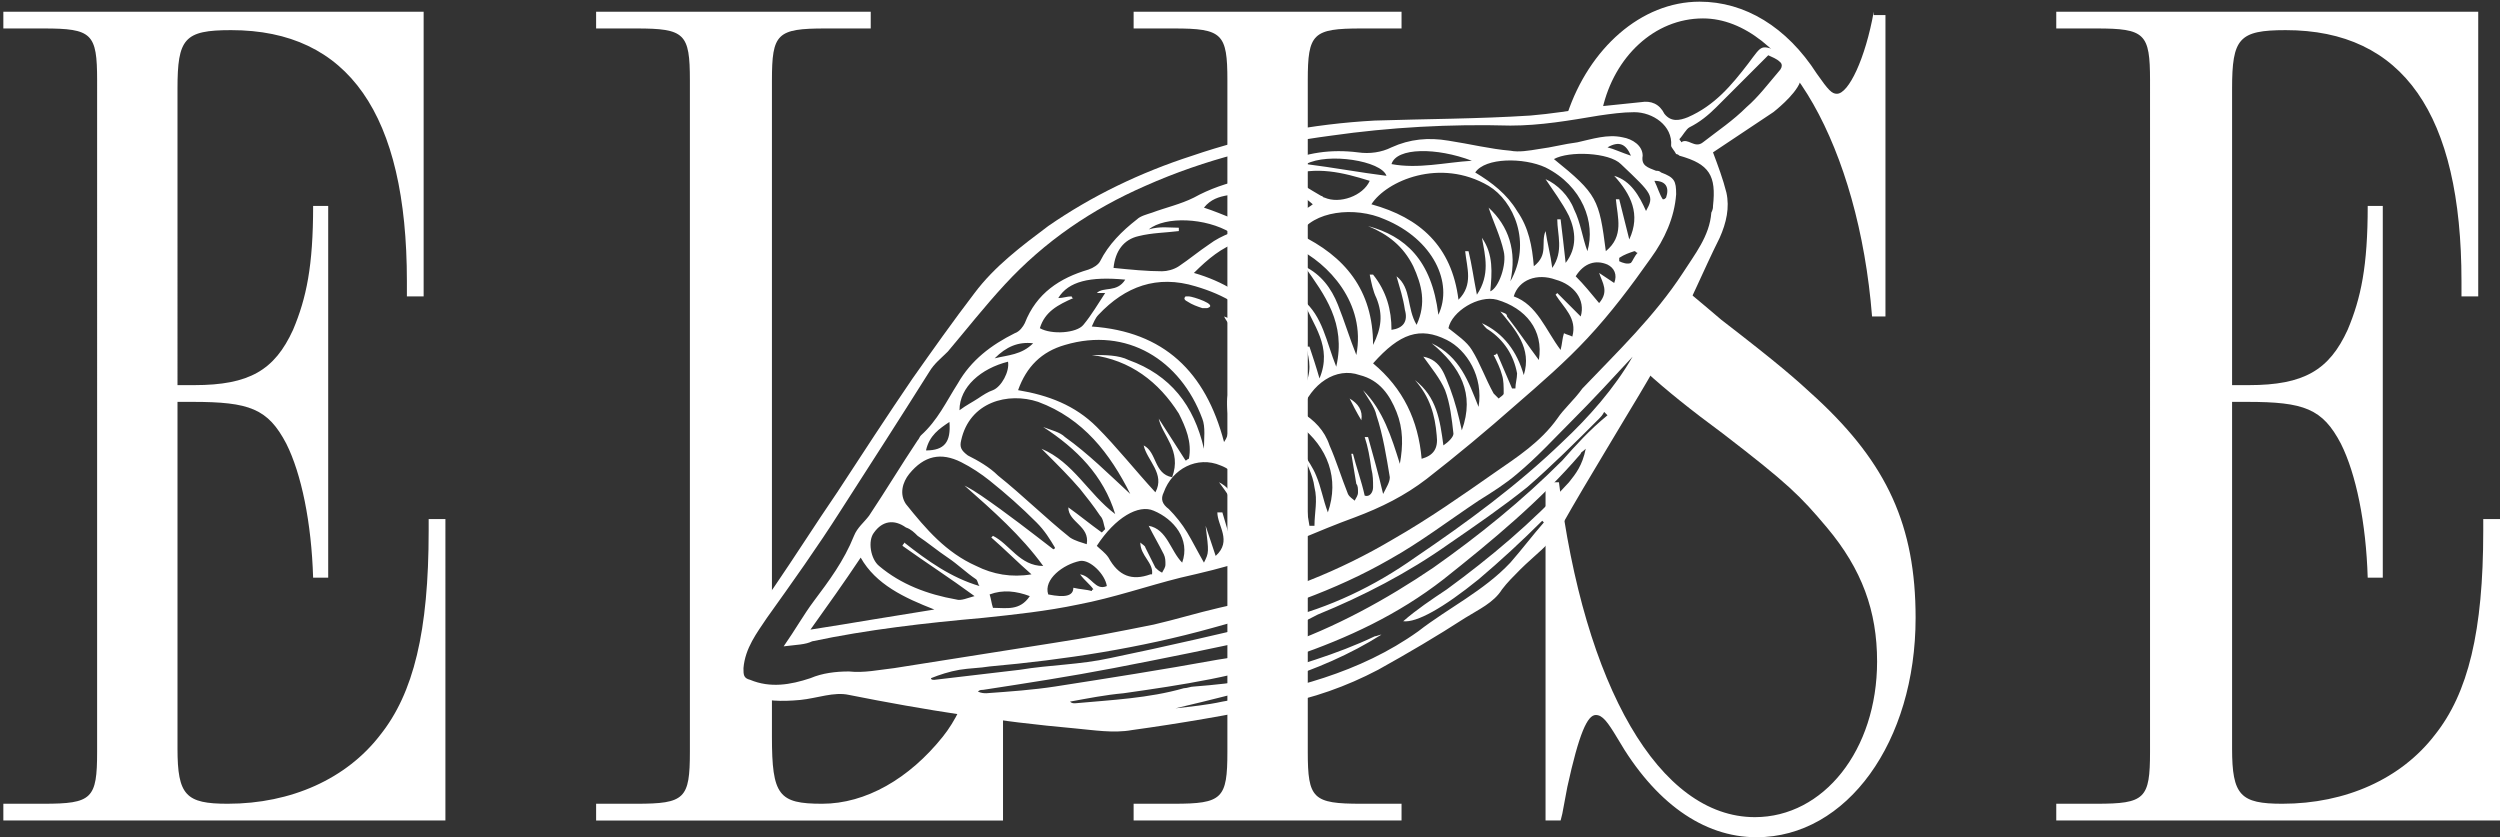 <?xml version="1.0" encoding="utf-8"?>
<!-- Generator: Adobe Illustrator 20.1.0, SVG Export Plug-In . SVG Version: 6.00 Build 0)  -->
<svg version="1.1" id="Layer_1" xmlns="http://www.w3.org/2000/svg" xmlns:xlink="http://www.w3.org/1999/xlink" x="0px" y="0px"
	 width="149.3px" height="50px" viewBox="0 0 149.3 50" style="enable-background:new 0 0 149.3 50;" xml:space="preserve">
<rect x="0" y="0" width="149.3" height="50" fill="#333333" stroke="none"/>
<style type="text/css">
	.st0{fill:#FFFFFF;}
</style>
<g>
	<path class="st0" d="M111.9,0.7c-0.5,2.8-1.5,4.9-2.2,4.9c-0.3,0-0.5-0.2-1.2-1.2c-1.8-2.8-4.3-4.3-7-4.3c-3.5,0-6.6,2.8-7.9,6.7
		l2.1-0.3c0.7-3.1,3.1-5.4,6-5.4c4.9,0,9.3,7.7,10.1,17.8h0.8v-18H111.9z"/>
	<path class="st0" d="M57.3,42.4c-0.3,0.6-0.6,1.1-1,1.6c-2,2.5-4.6,4-7.2,4c-2.6,0-3-0.5-3-4v-2.8l-1.8-0.5c0,0,0,0.1,0,0.1
		c0,0,0-0.1,0-0.1l-0.4-0.1l0.4,0.1c-0.5-1.8,1.1-3,1.8-4.7V4.8c0-2.8,0.3-3.1,3.2-3.1H52v-1H35.6v1H38c2.9,0,3.2,0.3,3.2,3.1v40.1
		c0,2.8-0.3,3.1-3.2,3.1h-2.4v1h24.3v-6.2L57.3,42.4z"/>
	<path class="st0" d="M108.5,23.8c-1.3-1.2-2.2-2-5.7-4.7c-0.7-0.6-1.3-1.1-1.9-1.6l-2.6,4.7c1.2,1.1,2.7,2.3,4.6,3.7
		c3.9,3,4.6,3.7,6.2,5.6c2.1,2.5,3,5,3,8c0,5.3-3.2,9.3-7.3,9.3c-5.7,0-10.2-7.8-11.7-20h-0.8V49h0.9l0.1-0.4l0.3-1.6
		c0.7-3.2,1.2-4.3,1.7-4.3c0.4,0,0.7,0.4,1.3,1.4c2.2,3.8,5.1,5.9,8.3,5.9c5.4,0,9.5-5.7,9.5-13.1C114.4,31.4,112.7,27.7,108.5,23.8
		z"/>
	<g>
		<path class="st0" d="M46.8,38.6c0.7-1,1.2-1.9,1.8-2.7c0.9-1.2,1.8-2.4,2.4-3.9c0.2-0.5,0.6-0.8,0.9-1.2c1-1.5,1.9-3,2.9-4.5
			c0.1-0.1,0.1-0.2,0.2-0.3c1-0.9,1.5-2,2.2-3.1c0.8-1.4,2-2.3,3.4-3c0.3-0.1,0.5-0.4,0.6-0.6c0.7-1.8,2.1-2.7,3.8-3.2
			c0.3-0.1,0.6-0.3,0.7-0.5c0.5-1,1.3-1.8,2.2-2.5c0.2-0.2,0.6-0.3,0.9-0.4c0.8-0.3,1.7-0.5,2.5-0.9c0.9-0.5,2-0.9,3.1-1.1
			c0.8-0.2,1.4-0.6,2.1-0.9c1.5-0.7,3-0.9,4.6-0.7c0.7,0.1,1.4,0,2-0.3c1.1-0.5,2.2-0.6,3.4-0.4C87.8,8.6,89,8.9,90.2,9
			c0.5,0.1,1.1,0,1.7-0.1c0.8-0.1,1.5-0.3,2.3-0.4C95.1,8.3,96,8,96.9,8.2c0.6,0.1,1.2,0.5,1.2,1.1c-0.1,0.6,0.3,0.7,0.8,0.9
			c0.1,0,0.2,0,0.3,0.1c0.8,0.3,0.9,0.5,0.9,1.3c-0.1,1.4-0.7,2.7-1.5,3.8c-1.2,1.7-2.4,3.3-3.8,4.8c-1.3,1.4-2.8,2.7-4.3,4
			c-1.7,1.5-3.5,3-5.3,4.4c-1.3,1-2.7,1.7-4.3,2.3c-2.2,0.8-4.3,1.8-6.6,2.6c-1.2,0.4-2.5,0.7-3.8,1c-2,0.5-4,1.2-6.1,1.6
			c-1.9,0.4-3.8,0.6-5.7,0.8c-3.4,0.3-6.9,0.7-10.2,1.4C48.1,38.5,47.6,38.5,46.8,38.6z M77.8,27c0.3,0.5,0.6,0.9,0.8,1.4
			c0.3,0.7,0.4,1.4,0.7,2.2c0.7-2,0-3.9-1.7-5.2c-0.3-0.2-0.8-0.4-1.2-0.4c-1.2,0-2.3,0.9-2.6,2.1c0,0.1,0,0.3,0.1,0.5
			c0.3,0.5,0.7,0.9,1,1.4c0.5,1,1,2.1,1.4,3.2c1.1-1.3-0.2-2.4-0.4-3.7c0.9,1.1,1.1,2.2,1.1,3.4c0.5,0,0.6-0.3,0.7-0.6
			c0.2-0.8-0.1-1.5-0.4-2.2c-0.2-0.4-0.3-0.9-0.4-1.3c0.1,0,0.1,0,0.2-0.1c0.2,0.6,0.5,1.2,0.7,1.8c0.2,0.6,0.3,1.3,0.4,1.9
			c0.1,0,0.2,0,0.3,0c0-0.8,0.2-1.5,0-2.3C78.4,28.3,78,27.7,77.8,27L77.8,27z M69.2,25c0.5,0.8,1.1,1.7,1.6,2.5
			c0.1,0,0.1-0.1,0.2-0.1c0.2-1-0.2-1.9-0.6-2.7c-1.2-1.9-2.9-3.2-5.2-3.5c0.8,0,1.6,0,2.2,0.3c2.5,0.9,3.9,2.7,4.5,5.3
			c0-0.6,0.1-1.3-0.1-1.8c-1.3-3.5-4.5-5.5-8.2-4.4c-1.4,0.4-2.3,1.3-2.8,2.7c1.8,0.3,3.4,0.9,4.7,2.2c1.2,1.2,2.3,2.6,3.5,3.9
			c0.6-1.1-0.5-1.9-0.7-2.8c0.8,0.4,0.6,1.7,1.7,1.9C70.6,26.9,69.4,26,69.2,25z M73.1,26.4c0.7-1-0.1-2,0.3-3
			c0.6,0.5,0.1,1.6,1,1.9c0.6-1.3-0.2-2.4-0.3-3.7c0.9,0.9,0.8,2,1.4,2.9c0.1-0.5,0.1-1,0-1.5c-0.2-0.8-0.4-1.6-0.8-2.2
			c-0.4-0.7-1.2-1.1-1.6-1.9c0,0,0.5,0.2,0.6,0.2c0.2,0.1,0.3,0.3,0.5,0.4c0.3,0.3,0.6,0.6,0.9,1c0.5,0.7,0.9,1.6,1.1,2.5
			c0.1,0.3,0.2,0.5,0.3,0.8c0.1,0,0.1,0,0.2-0.1c-0.2-1.4-0.3-2.8-1.2-3.9c-1-1.4-2.4-2.2-4.1-2.7c-2.3-0.7-4.2,0-5.8,1.7
			c-0.2,0.2-0.3,0.5-0.4,0.7C69.5,19.8,72,22.2,73.1,26.4z M67.5,29.5c-1.2-2.4-2.8-4.5-5.5-5.5c-1.8-0.6-4.1,0-4.6,2.3
			c-0.1,0.4,0,0.6,0.4,0.9c0.6,0.3,1.3,0.7,1.8,1.2c1.5,1.2,2.8,2.5,4.3,3.7c0.3,0.2,0.7,0.3,1,0.4c0.2-1.1-1.1-1.3-1.1-2.2
			c0.7,0.5,1.3,1,2,1.5c0.1-0.1,0.1-0.1,0.2-0.2c-0.1-0.3-0.1-0.6-0.3-0.8c-0.4-0.6-0.8-1.1-1.2-1.6c-0.6-0.7-1.3-1.4-2-2.1
			c-0.1-0.1-0.2-0.2-0.3-0.3c1.9,0.8,2.8,2.7,4.4,3.9c-0.7-2.3-2.3-3.9-4.3-5.2c0.5,0.2,1,0.3,1.3,0.6C65,27.1,66.2,28.3,67.5,29.5z
			 M77.9,15.9c1,0.5,1.6,1.3,2,2.3c0.4,1,0.7,2,1.1,3c0.6-3.1-1.7-5.5-3.6-6.4c-2.8-1.2-4.4-0.2-6.1,1.5c3.5,1,5.5,3.5,6.6,6.8
			c0.2-0.4,0.3-0.8,0.3-1.2c0-0.4-0.1-0.8-0.2-1.2c0.1,0,0.1,0,0.2,0c0.2,0.6,0.4,1.2,0.6,1.9c0.8-1.9-0.4-3.2-1-4.7
			c1.2,1,1.4,2.5,2,4C80.4,19.3,79.1,17.6,77.9,15.9z M62.9,32.8c0,0,0.1,0,0.1-0.1c-0.3-0.5-0.6-1-1.1-1.5
			c-0.9-0.9-1.8-1.7-2.8-2.5c-0.5-0.4-1.1-0.8-1.7-1.1c-1.2-0.6-2.2-0.4-3.1,0.7c-0.4,0.5-0.6,1.2-0.2,1.8c1.2,1.5,2.4,2.9,4.2,3.7
			c1,0.5,2.1,0.7,3.3,0.5c-0.8-0.7-1.6-1.5-2.4-2.2c0,0,0.1-0.1,0.1-0.1c1,0.5,1.6,1.8,3,1.8c-1.3-1.8-3-3.3-4.7-4.8
			c0.4,0.2,0.7,0.4,1,0.6C60.2,30.7,61.6,31.8,62.9,32.8z M90.2,16.8c1.3-2.3,0.2-4.8-1.3-5.7c-2.9-1.7-6.1-0.3-7,1.1
			c2.9,0.8,4.8,2.5,5.2,5.7C88,17,87.6,16,87.5,15c0.1,0,0.1,0,0.2,0c0.2,0.8,0.3,1.6,0.5,2.6c0.8-1.2,0.5-2.3,0.3-3.4
			c0.7,1,0.6,2.1,0.5,3.2c0.5-0.2,1-1.6,0.8-2.4c-0.2-0.9-0.6-1.7-0.9-2.6C90.1,13.5,90.6,15,90.2,16.8z M85.9,18.8
			c0.9-1.9-0.3-4.5-3.2-5.7c-1.8-0.8-4.3-0.5-5.1,0.9c2.7,1.3,4.4,3.3,4.4,6.6c0.5-1,0.6-1.8,0.2-2.8c-0.2-0.4-0.3-0.9-0.4-1.4
			c0.1,0,0.1,0,0.2,0c0.8,1,1.1,2.1,1.1,3.3c0.7-0.1,1-0.5,0.8-1.2c-0.1-0.7-0.3-1.3-0.5-2c0.9,0.7,0.6,1.9,1.2,2.9
			c0.6-1.3,0.3-2.4-0.2-3.5c-0.6-1.2-1.5-1.9-2.7-2.4C83.9,14.1,85.5,15.5,85.9,18.8z M77.7,24.6c0.8,0.5,1.4,1.1,1.7,2
			c0.4,0.9,0.7,1.9,1.1,2.9c0.1,0.2,0.3,0.3,0.4,0.4c0.1-0.2,0.2-0.3,0.2-0.5c0-0.2,0-0.4-0.1-0.5c-0.1-0.6-0.2-1.2-0.3-1.8
			c0,0,0.1,0,0.1,0c0.2,0.8,0.5,1.6,0.7,2.5c0.3,0.1,0.5-0.2,0.5-0.5c0-0.4,0-0.7-0.1-1.1c-0.1-0.7-0.2-1.3-0.4-1.9
			c0.1,0,0.1,0,0.2,0c0.3,1.1,0.6,2.1,0.9,3.4c0.2-0.4,0.4-0.7,0.4-1c-0.2-1.2-0.4-2.5-0.8-3.7c-0.1-0.5-0.5-1-0.8-1.5
			c1.2,1.2,1.7,2.8,2.2,4.4c0.2-1.1,0.2-2.1-0.2-3.1c-0.4-1-1-1.9-2.2-2.2C79.8,21.9,78.3,22.9,77.7,24.6z M88.3,24.3
			c0.3-1.8-0.7-3.4-1.9-4c-1.6-0.8-2.8-0.4-4.4,1.4c1.8,1.5,2.7,3.4,2.9,5.7c0.7-0.2,1-0.6,0.9-1.4c-0.1-1.2-0.4-2.3-1.3-3.3
			c1.3,1,1.5,2.4,1.7,3.9c0.3-0.2,0.6-0.5,0.6-0.7c-0.1-0.9-0.2-1.8-0.5-2.6c-0.3-0.7-0.8-1.3-1.3-2c1.1,0.2,1.3,1.2,1.6,1.9
			c0.3,0.8,0.5,1.6,0.7,2.5c0.8-2.2-0.1-3.8-1.8-5.2C87.2,21.3,87.7,22.8,88.3,24.3z M92.3,13.8c0.1,0.7,0.3,1.4,0.4,2.2
			c0.7-1,0.3-2,0.3-2.9c0.1,0,0.2,0,0.2,0c0.1,0.8,0.2,1.7,0.3,2.6c0.7-0.9,0.6-1.9,0.2-2.8c-0.4-0.8-1-1.6-1.4-2.2
			c0.7,0.3,1.4,1,1.7,1.8c0.4,0.8,0.5,1.7,0.8,2.5c0.5-1.7-0.3-3.9-2.5-5c-1.3-0.6-3.6-0.6-4.2,0.3c1,0.6,1.9,1.3,2.5,2.3
			c0.7,1,0.9,2.1,1,3.3C92.5,15.2,92,14.5,92.3,13.8z M72,31.4c0.2,0.6,0.4,1.2,0.6,1.8c1-0.9,0.1-1.8,0.1-2.6c0.1,0,0.2,0,0.3,0
			c0.2,0.7,0.4,1.4,0.7,2.2c0.8-1.6,0-2.8-0.9-4c0.2,0.1,0.5,0.3,0.6,0.5c0.5,0.9,1,1.8,1.5,2.7c-0.1-0.8-0.1-1.6-0.4-2.4
			c-0.3-0.8-0.8-1.5-1.6-1.8c-1.4-0.6-2.9,0.2-3.4,1.6c-0.2,0.4-0.1,0.7,0.3,1c0.4,0.4,0.8,0.9,1.1,1.4c0.3,0.5,0.6,1.1,1,1.8
			C72.2,33,72.2,33,72,31.4z M91,22.4c0.5-1.6-0.5-2.7-1.4-3.8c0.2,0.1,0.4,0.1,0.4,0.3c0.7,0.9,1.3,1.8,1.9,2.6
			c0.3-1.8-0.8-3.1-2.5-3.6c-1.1-0.3-2.7,0.7-2.9,1.7c0.5,0.4,1.1,0.8,1.4,1.3c0.5,0.8,0.8,1.7,1.3,2.6c0.1,0.1,0.2,0.2,0.3,0.3
			c0.1-0.1,0.3-0.2,0.3-0.3c0-0.4,0-0.8-0.1-1.1c-0.1-0.4-0.3-0.8-0.5-1.2c0.1,0,0.1,0,0.2-0.1c0.3,0.7,0.6,1.4,0.9,2.1
			c0.1,0,0.2,0,0.2,0c0-0.3,0.1-0.6,0.1-0.9c-0.2-1.1-0.8-2-1.7-2.6c-0.2-0.1-0.3-0.3-0.4-0.4C89.8,19.9,90.6,21,91,22.4z M58.5,35
			c-0.1-0.1-0.1-0.3-0.2-0.4c-0.6-0.4-1.1-0.9-1.7-1.3c-0.6-0.4-1.2-0.9-1.8-1.3c-0.2-0.2-0.4-0.4-0.7-0.5c-0.7-0.5-1.4-0.4-1.9,0.3
			c-0.4,0.5-0.2,1.6,0.3,2c1.3,1.1,2.9,1.7,4.6,2c0.3,0.1,0.7-0.1,1.1-0.2c-1.5-1.1-2.9-2-4.3-3c0-0.1,0.1-0.1,0.1-0.2
			C55.4,33.5,56.8,34.5,58.5,35z M68.1,32.4c0.1,0.1,0.3,0.2,0.3,0.3c0.2,0.4,0.4,0.8,0.6,1.2c0.1,0.1,0.2,0.2,0.4,0.3
			c0.1-0.2,0.2-0.3,0.2-0.5c0-0.2,0-0.4-0.1-0.6c-0.3-0.6-0.6-1.1-0.9-1.7c1.1,0.2,1.3,1.5,2,2.2c0.5-1.4-0.5-2.6-1.7-3.1
			c-0.9-0.4-2.3,0.4-3.4,2.1c0.2,0.2,0.5,0.4,0.7,0.7c0.6,1.1,1.4,1.4,2.5,1c0,0,0,0,0.1,0C68.9,33.6,68.1,33.2,68.1,32.4z M95.9,15
			c1.1-0.9,0.7-2,0.6-3.1c0.1,0,0.1,0,0.2,0c0.2,0.8,0.4,1.6,0.6,2.4c0.7-1.5,0.1-2.7-0.9-3.8c1,0.3,1.5,1.2,1.9,2.1
			c0.5-0.9,0.4-1-1.5-2.8c-0.7-0.7-3.1-0.8-4-0.3C95.4,11.6,95.5,11.9,95.9,15z M48.4,37.6c1.3-0.2,2.5-0.4,3.7-0.6
			c1.2-0.2,2.5-0.4,3.7-0.6c-1.8-0.7-3.5-1.5-4.4-3.1C50.4,34.8,49.4,36.2,48.4,37.6z M70.4,13.6c0,0.1,0,0.1,0,0.2
			c-0.8,0.1-1.6,0.1-2.4,0.3c-0.9,0.2-1.4,0.9-1.5,1.9c1,0.1,2,0.2,2.9,0.2c0.3,0,0.7-0.1,1-0.3c0.6-0.4,1.2-0.9,1.8-1.3
			c0.4-0.3,0.8-0.5,1.3-0.7c-1.5-0.9-3.9-1-4.9-0.2C69.3,13.5,69.8,13.6,70.4,13.6z M76,11.9c0.5-0.1,0.8-0.1,1.3,0.4
			c0.4,0.4,0.7,0.2,1.1-0.1c-1.2-1.1-3.8-1.8-4.5-1c0.3,0,0.6,0.1,0.9,0.1c-0.9,0.5-2.1,0.1-2.9,1.1c1.2,0.4,2.2,0.9,3.2,1.2
			c1,0.3,1.5,0,2-0.9C76.8,12.5,76.4,12.2,76,11.9z M94.4,18.9c0.3-1-0.4-1.9-1.5-2.2c-1.1-0.4-2.2,0-2.5,1c1.4,0.5,1.9,2,2.8,3.2
			c0.1-0.4,0.1-0.7,0.2-1c0.2,0.1,0.3,0.1,0.5,0.2c0.3-1.1-0.5-1.7-1-2.5c0,0,0.1-0.1,0.1-0.1C93.5,18,94,18.5,94.4,18.9z
			 M67.2,16.7c-2.1-0.2-3.4,0.1-4,1.1c0.3,0,0.5-0.1,0.8-0.1c0,0,0,0.1,0.1,0.1c-0.9,0.4-1.7,0.8-2,1.8c0.7,0.4,2.2,0.3,2.6-0.2
			c0.5-0.6,0.9-1.3,1.3-1.9c-0.1,0-0.3,0-0.5,0C65.9,17.1,66.7,17.5,67.2,16.7z M81.8,10.8c-1.6-0.5-3.2-0.9-4.9-0.3
			c0.7,0.4,1.3,0.8,2,1.2c0.1,0,0.1,0.1,0.2,0.1C80,12.2,81.4,11.7,81.8,10.8z M64.1,35.1c0.4,0.1,0.8,0.1,1.1,0.2
			c0,0,0-0.1,0.1-0.1c-0.2-0.3-0.5-0.5-0.8-0.9c0.7,0.1,0.9,1,1.6,0.7c-0.1-0.7-1-1.6-1.6-1.5c-1,0.2-2.2,1.1-1.9,2
			C63.6,35.7,64.1,35.6,64.1,35.1z M57.3,24.5c0.4-0.3,0.8-0.5,1.1-0.7c0.3-0.2,0.6-0.4,0.9-0.5c0.5-0.2,1-1.1,0.9-1.7
			C58.6,22,57.3,23.1,57.3,24.5z M87.9,9.6c-2.1-0.8-4.5-0.8-4.8,0.2C84.7,10.1,86.3,9.7,87.9,9.6z M94.1,16.5
			c0.5,0.5,0.9,1,1.4,1.6c0.6-0.7,0.2-1.2,0-1.8c0.3,0.2,0.6,0.4,0.9,0.6c0.2-0.5,0-0.9-0.4-1.1C95.3,15.5,94.6,15.7,94.1,16.5z
			 M78,9.8c1.6,0.2,3.2,0.5,4.8,0.7C82.5,9.6,79.3,9.1,78,9.8z M61.5,35.6c-0.8-0.3-1.6-0.4-2.4-0.1c0.1,0.3,0.1,0.5,0.2,0.8
			C60.1,36.3,60.9,36.5,61.5,35.6z M55.3,26.9c1.1,0,1.5-0.5,1.4-1.7C56.1,25.6,55.5,26,55.3,26.9z M61.7,20.5
			c-0.9-0.1-1.6,0.2-2.3,0.9C60.2,21.2,61,21.2,61.7,20.5z M97.4,9.3c-0.3-0.7-0.7-0.9-1.4-0.5C96.4,8.9,96.8,9.1,97.4,9.3z
			 M97.8,15.1c-0.1,0-0.1-0.1-0.2-0.1c-0.3,0.1-0.6,0.2-0.9,0.4c0,0.1,0,0.1,0,0.2c0.2,0.1,0.5,0.2,0.7,0.1
			C97.5,15.6,97.6,15.3,97.8,15.1z M99.3,11.9c0.1,0,0.1,0,0.2-0.1c0.2-0.6,0-1-0.7-1C99,11.2,99.1,11.6,99.3,11.9z"/>
		<path class="st0" d="M70.8,17.7c0,0,0.1,0,0.2,0c0.2,0,1.8,0.5,1.1,0.7c-0.1,0-0.2,0-0.3,0c-0.3-0.1-0.6-0.2-0.9-0.4
			C70.7,17.9,70.7,17.8,70.8,17.7C70.7,17.7,70.7,17.7,70.8,17.7z"/>
		<path class="st0" d="M81.3,25.1c-0.3-0.5-0.5-0.9-0.7-1.3C81.1,24.1,81.4,24.5,81.3,25.1z"/>
		<g>
			<path class="st0" d="M76.6,26.1L76.6,26.1l0.1-0.1c0.4,0.2,0.8,0.5,1,1L76.6,26.1z"/>
			<path class="st0" d="M76.7,26.1c0.4,0.2,0.7,0.4,0.9,0.7L76.7,26.1L76.7,26.1 M76.7,26c0,0.1-0.1,0.1-0.1,0.2
				c0.4,0.3,0.8,0.6,1.2,0.9l0,0C77.6,26.5,77.2,26.1,76.7,26L76.7,26z"/>
		</g>
		<path class="st0" d="M106.4,3.1c-1.3-0.4-1.1-0.5-2,0.7c-1,1.3-2,2.5-3.6,3.2c-0.5,0.2-1,0.3-1.4-0.2C99.1,6.2,98.6,6,98,6.1
			c-1,0.1-1.9,0.2-2.9,0.3c-1.2,0.2-2.5,0.4-3.7,0.5c-3.1,0.2-6.2,0.2-9.3,0.3c-3.7,0.2-7.4,0.9-10.9,2.1c-3.1,1-6,2.4-8.6,4.2
			c-1.6,1.2-3.2,2.4-4.4,4c-1.3,1.7-2.5,3.4-3.7,5.1c-1.5,2.2-3,4.5-4.5,6.8c-1.3,1.9-2.5,3.8-3.8,5.7c-1,1.4-2,2.8-2.4,4.6
			c-0.2,0.9,0,1.4,0.9,1.8c1,0.4,2,0.4,3.1,0.3c1-0.1,2-0.5,2.9-0.3c4.5,0.9,9,1.6,13.5,2c1.1,0.1,2.3,0.3,3.4,0.1
			c2.9-0.4,5.8-0.9,8.7-1.5c2.1-0.4,4.1-1.1,6-2.1c1.8-1,3.5-2,5.2-3.1c0.8-0.5,1.7-0.9,2.2-1.7c0.3-0.4,0.7-0.8,1.1-1.2
			c0.8-0.8,1.8-1.5,2.4-2.5c0.9-1.6,1.8-3.1,2.7-4.6c1.3-2.2,2.7-4.4,3.9-6.7c1.1-2,1.9-4,2.9-6c0.4-0.9,0.6-1.8,0.4-2.7
			c-0.2-0.8-0.5-1.6-0.8-2.4c1.2-0.8,2.4-1.6,3.6-2.4c0,0,1.3-1,1.6-1.8C107.8,4.2,107,3.3,106.4,3.1z M93.7,28.8
			c-2.2,2.4-4.7,4.5-7.3,6.4c-0.9,0.6-1.8,1.2-2.6,1.9c0.8,0.1,2.4-0.8,4.5-2.5c1.3-1.1,2.6-2.3,3.8-3.5c0,0,0.1,0.1,0.1,0.1
			c-0.7,0.8-1.3,1.6-2,2.4c-1.6,1.7-3.7,2.7-5.5,4.1c-3.5,2.5-7.6,3.5-11.7,4.2c-0.9,0.2-1.9,0.3-2.8,0.4c4.2-1,8.5-2,12.3-4.4
			c-0.1,0-0.3,0.1-0.4,0.1c-2.3,1.1-4.8,1.8-7.2,2.5c-1.1,0.3-2.4,0.4-3.6,0.5c-0.2,0-0.4,0.1-0.6,0.1c-2.1,0.6-4.3,0.7-6.5,0.9
			c-0.1,0-0.2,0-0.3-0.1c1.1-0.2,2.1-0.4,3.2-0.5c3.5-0.5,6.9-1,10.2-2.2c3.2-1.1,6.2-2.5,8.9-4.6c2.9-2.3,5.8-4.7,8.2-7.5
			c0-0.1,0.1-0.1,0.3-0.3C94.5,27.8,94.1,28.3,93.7,28.8z M93.3,27.5c-2.4,2.4-5,4.5-7.7,6.4c-2.8,1.9-5.9,3.6-9.1,4.7
			c-1.2,0.4-2.5,0.6-3.8,0.8C69.4,40,66.2,40.5,63,41c-1.3,0.2-2.7,0.3-4.1,0.4c-0.1,0-0.3,0-0.5-0.1c0.1-0.1,0.2-0.1,0.3-0.1
			c2.6-0.4,5.2-0.8,7.8-1.3c3.1-0.6,6.1-1.2,9.2-1.9c1-0.2,2-0.8,3-1.3c2.7-1.1,5.4-2.5,7.8-4.2c1.6-1.1,3.2-2.2,4.7-3.4
			c1.5-1.3,2.9-2.7,4.3-4.1c0.1-0.1,0.2-0.2,0.3-0.4c0.1,0.1,0.1,0.1,0.2,0.2C94.9,25.7,94.1,26.6,93.3,27.5z M93.3,26.4
			c-2.7,2.6-5.7,4.8-8.8,6.9c-2.4,1.7-5.1,3-8,3.7c-3.4,0.8-6.8,1.6-10.2,2.3c-1.8,0.4-3.6,0.4-5.4,0.7c-1.7,0.2-3.4,0.4-5.1,0.6
			c-0.1,0-0.2,0-0.2-0.1c0.5-0.2,1.1-0.4,1.7-0.5c0.6-0.1,1.2-0.1,1.8-0.2c4.5-0.4,9-1.1,13.3-2.3c3.7-1,7.3-2.2,10.6-4.1
			c1.8-1,3.5-2.3,5.3-3.5c0.8-0.5,1.6-1,2.3-1.6c1.2-1,2.2-2.1,3.3-3.2c1.2-1.2,2.4-2.5,3.6-3.8C96.4,23.2,94.9,24.9,93.3,26.4z
			 M102.3,12.3c0,0.1,0,0.2-0.1,0.4c-0.1,1.4-1,2.5-1.7,3.6c-1.7,2.6-3.9,4.7-6,6.9C94,23.9,93.4,24.4,93,25c-1,1.4-2.4,2.3-3.7,3.2
			c-2,1.4-4,2.8-6.1,4c-3.2,1.9-6.7,3.3-10.4,4.1c-1.3,0.3-2.6,0.7-3.9,1c-2,0.4-4,0.8-6,1.1c-3.2,0.5-6.3,1-9.5,1.5
			c-0.9,0.1-1.8,0.3-2.7,0.2c-0.8,0-1.6,0.1-2.3,0.4c-1.2,0.4-2.4,0.6-3.6,0.1c-0.4-0.1-0.4-0.3-0.4-0.7c0.1-1.2,0.8-2.1,1.4-3
			c1.5-2.1,3-4.2,4.4-6.4c1.8-2.8,3.6-5.6,5.3-8.3c0.3-0.5,0.7-0.8,1.1-1.2c1.1-1.3,2.2-2.7,3.4-4c2.4-2.6,5.2-4.5,8.4-5.9
			c3.6-1.6,7.3-2.5,11.1-3c3.5-0.5,7.1-0.7,10.7-0.6c1.8,0,3.5-0.3,5.3-0.6c0.7-0.1,1.4-0.2,2.1-0.2c1.1,0,2.3,0.8,2.2,2
			c0,0.1,0.2,0.3,0.3,0.5c0,0,0.1,0,0.2,0.1C102.1,9.8,102.5,10.5,102.3,12.3z M106.2,4.3c-0.6,0.7-1.2,1.5-1.9,2.1
			c-0.8,0.8-1.7,1.4-2.6,2.1c-0.5,0.4-0.9-0.3-1.3,0c0-0.1-0.1-0.1-0.1-0.2c0.2-0.2,0.4-0.6,0.6-0.7c0.6-0.3,1.1-0.7,1.6-1.2
			c1-1,2-2,3.1-3.1c0.2,0.1,0.5,0.2,0.7,0.4C106.3,3.7,106.6,3.9,106.2,4.3z"/>
	</g>
	<path class="st0" d="M26.7,49H0.2v-1h2.4c2.9,0,3.2-0.3,3.2-3.1V4.8c0-2.8-0.3-3.1-3.2-3.1H0.2v-1h25.1v17h-1v-0.9
		c0-10-3.5-15-10.5-15c-2.8,0-3.2,0.5-3.2,3.5V23h1c3.3,0,4.8-0.9,5.9-3.3c0.8-1.9,1.2-3.8,1.2-7.4h0.9v22.2h-0.9
		c-0.1-3.3-0.7-6.2-1.6-8C16,24.4,14.9,24,11.5,24h-0.9v20.7c0,2.8,0.5,3.3,3,3.3c3.8,0,7.1-1.5,9.1-4.1c2-2.5,2.9-6.2,2.9-12.2V31
		h1V49z"/>
	<path class="st0" d="M83.7,49h-16v-1h2.4c2.9,0,3.2-0.3,3.2-3.1V4.8c0-2.8-0.3-3.1-3.2-3.1h-2.4v-1h16v1h-2.4
		c-2.9,0-3.2,0.3-3.2,3.1v40.1c0,2.8,0.3,3.1,3.2,3.1h2.4V49z"/>
	<path class="st0" d="M149.3,49h-26.5v-1h2.4c2.9,0,3.2-0.3,3.2-3.1V4.8c0-2.8-0.3-3.1-3.2-3.1h-2.4v-1H148v17h-1v-0.9
		c0-10-3.5-15-10.5-15c-2.8,0-3.2,0.5-3.2,3.5V23h1c3.3,0,4.8-0.9,5.9-3.3c0.8-1.9,1.2-3.8,1.2-7.4h0.9v22.2h-0.9
		c-0.1-3.3-0.7-6.2-1.6-8c-1.1-2.1-2.2-2.5-5.6-2.5h-0.9v20.7c0,2.8,0.5,3.3,3,3.3c3.8,0,7.1-1.5,9.1-4.1c2-2.5,2.9-6.2,2.9-12.2V31
		h1V49z"/>
</g>
</svg>
